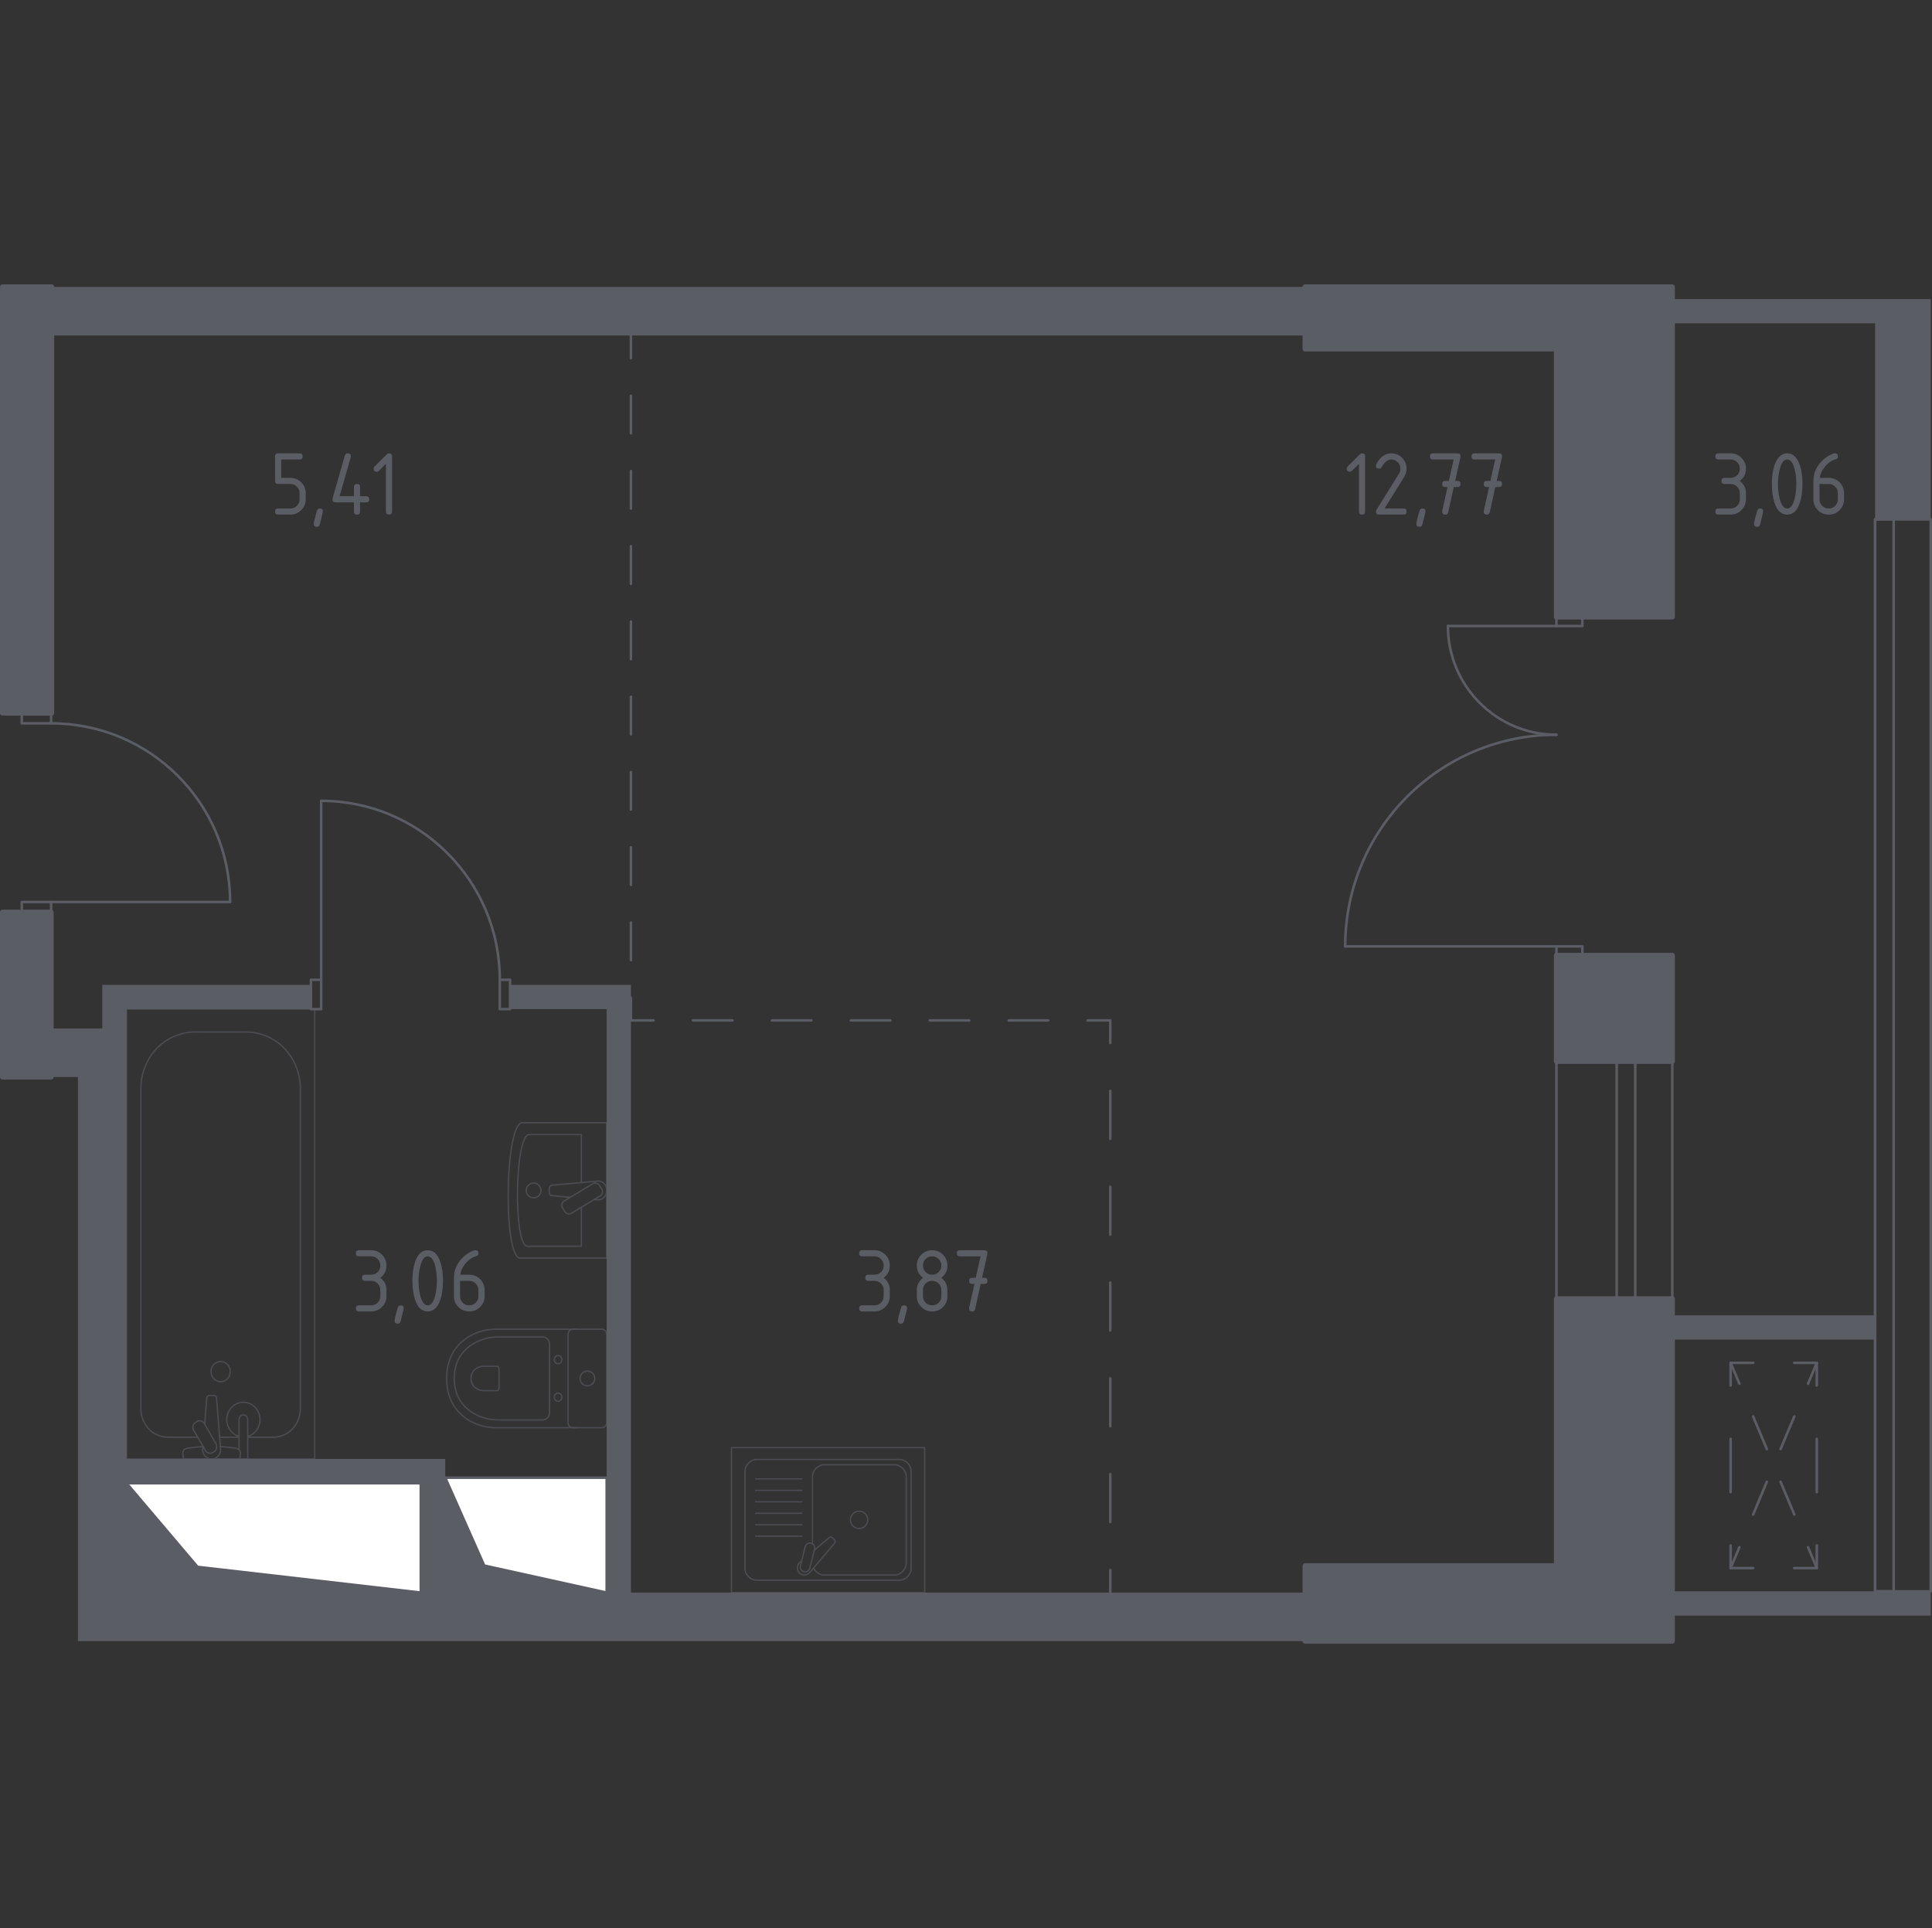<?xml version="1.0" encoding="utf-8"?>
<!-- Generator: Adobe Illustrator 25.2.3, SVG Export Plug-In . SVG Version: 6.00 Build 0)  -->
<svg version="1.1" xmlns="http://www.w3.org/2000/svg" xmlns:xlink="http://www.w3.org/1999/xlink" x="0px" y="0px"
	 viewBox="0 0 1001.97 1000" style="enable-background:new 0 0 1001.97 1000;" xml:space="preserve">
<rect x="0" y="0" width="1001.97" height="1000" fill="#333333" stroke="none"/>
<style type="text/css">
	.st0{fill:none;stroke:#5B5D65;stroke-width:1.314;stroke-linecap:round;stroke-linejoin:round;stroke-miterlimit:10;}
	
		.st1{fill-rule:evenodd;clip-rule:evenodd;fill:none;stroke:#5B5D65;stroke-width:1.314;stroke-linecap:round;stroke-linejoin:round;stroke-miterlimit:10;}
	.st2{fill:#FFFFFF;stroke:#5B5D65;stroke-width:1.314;stroke-linecap:round;stroke-linejoin:round;stroke-miterlimit:10;}
	.st3{fill:#5B5D65;stroke:#5B5D65;stroke-width:1.314;stroke-linecap:round;stroke-linejoin:round;stroke-miterlimit:10;}
	.st4{fill:none;stroke:#5B5D65;stroke-width:1.314;stroke-linecap:round;stroke-linejoin:round;}
	
		.st5{fill:none;stroke:#5B5D65;stroke-width:1.314;stroke-linecap:round;stroke-linejoin:round;stroke-dasharray:24.844,24.844,24.844,24.844;}
	
		.st6{fill:none;stroke:#5B5D65;stroke-width:1.314;stroke-linecap:round;stroke-linejoin:round;stroke-dasharray:24.844,24.844,24.844,24.844,24.844,24.844;}
	
		.st7{fill:none;stroke:#5B5D65;stroke-width:1.314;stroke-linecap:round;stroke-linejoin:round;stroke-dasharray:20.467,20.467,20.467,20.467;}
	
		.st8{fill:none;stroke:#5B5D65;stroke-width:1.314;stroke-linecap:round;stroke-linejoin:round;stroke-dasharray:20.467,20.467,20.467,20.467,20.467,20.467;}
	
		.st9{fill:none;stroke:#5B5D65;stroke-width:1.314;stroke-linecap:round;stroke-linejoin:round;stroke-dasharray:19.517,19.517,19.517,19.517;}
	
		.st10{fill:none;stroke:#5B5D65;stroke-width:1.314;stroke-linecap:round;stroke-linejoin:round;stroke-dasharray:19.517,19.517,19.517,19.517,19.517,19.517;}
	
		.st11{fill:none;stroke:#5B5D65;stroke-width:1.314;stroke-linecap:round;stroke-linejoin:round;stroke-dasharray:27.661,27.661;}
	
		.st12{fill:none;stroke:#5B5D65;stroke-width:1.314;stroke-linecap:round;stroke-linejoin:round;stroke-dasharray:18.396,18.396;}
	.st13{fill:#5B5D65;}
	.st14{opacity:0.8;}
	.st15{fill:none;stroke:#5B5D65;stroke-width:0.657;stroke-linecap:round;stroke-linejoin:round;stroke-miterlimit:10;}
	.st16{fill:#5B5D65;stroke:#5B5D65;stroke-width:2.628;stroke-linecap:round;stroke-linejoin:round;stroke-miterlimit:10;}
</style>
<g id="_x21__x21__x21__Цвет_помещений">
</g>
<g id="_x21__x21__x21__Окна_x2C__двери">
	<g>
		<path class="st0" d="M697.64,490.84c0-60.62,49.05-109.76,109.55-109.76"/>
		<path class="st0" d="M807.2,381.07c-31.09,0-56.29-25.25-56.29-56.4"/>
		<polyline class="st1" points="820.63,319.99 807.2,319.99 807.2,324.67 820.63,324.67 820.63,319.99 		"/>
		<polyline class="st1" points="807.2,495.52 820.63,495.52 820.63,490.84 807.2,490.84 807.2,495.52 		"/>
		<line class="st0" x1="807.2" y1="490.84" x2="697.64" y2="490.84"/>
		<line class="st0" x1="807.2" y1="324.67" x2="750.9" y2="324.67"/>
	</g>
	<g>
		<line class="st0" x1="26.51" y1="467.81" x2="119.33" y2="467.81"/>
		<path class="st0" d="M26.51,375.16c51.26,0,92.82,41.48,92.82,92.64"/>
		<polyline class="st1" points="26.51,473.11 11.29,473.11 11.29,467.81 26.51,467.81 26.51,473.11 		"/>
		<polyline class="st1" points="26.51,375.16 11.29,375.16 11.29,369.86 26.51,369.86 26.51,375.16 		"/>
	</g>
	<g>
		<line class="st0" x1="166.57" y1="508.18" x2="166.57" y2="415.36"/>
		<path class="st0" d="M259.21,508.18c0-51.26-41.48-92.82-92.64-92.82"/>
		<polyline class="st1" points="161.26,508.18 161.26,523.4 166.57,523.4 166.57,508.18 161.26,508.18 		"/>
		<polyline class="st1" points="259.21,508.18 259.21,523.4 264.52,523.4 264.52,508.18 259.21,508.18 		"/>
	</g>
	<rect x="807.2" y="550.48" class="st0" width="60.1" height="123.14"/>
	<rect x="838.45" y="550.48" class="st0" width="9.62" height="123.13"/>
	<rect x="972.47" y="269.38" class="st0" width="28.85" height="555.98"/>
	<rect x="972.47" y="269.38" class="st0" width="9.62" height="555.96"/>
</g>
<g id="_x21__x21__x21__Шахты">
	<g>
		<rect x="230.92" y="766.43" class="st2" width="83.72" height="59.58"/>
		<polygon class="st3" points="230.92,766.43 251.12,811.99 314.63,826 230.92,826 		"/>
	</g>
	<g>
		<rect x="65.62" y="769.27" class="st2" width="152.62" height="56.73"/>
		<polygon class="st3" points="65.62,769.27 102.44,812.66 218.23,826 65.62,826 		"/>
	</g>
</g>
<g id="_x21__x21__x21__Пунктир">
	<g>
		<g>
			<line class="st4" x1="575.81" y1="826" x2="575.81" y2="814.27"/>
			<line class="st5" x1="575.81" y1="789.42" x2="575.81" y2="702.47"/>
			<line class="st6" x1="575.81" y1="690.05" x2="575.81" y2="553.41"/>
			<polyline class="st4" points="575.81,540.98 575.81,529.25 564.08,529.25 			"/>
			<line class="st7" x1="543.61" y1="529.25" x2="471.98" y2="529.25"/>
			<line class="st8" x1="461.74" y1="529.25" x2="349.17" y2="529.25"/>
			<polyline class="st4" points="338.94,529.25 327.21,529.25 327.21,517.52 			"/>
			<line class="st9" x1="327.21" y1="498" x2="327.21" y2="429.69"/>
			<line class="st10" x1="327.21" y1="419.93" x2="327.21" y2="195.49"/>
			<line class="st4" x1="327.21" y1="185.73" x2="327.21" y2="174"/>
		</g>
	</g>
	<g>
		<g>
			<g>
				<polyline class="st4" points="942.23,801.56 942.23,813.29 930.49,813.29 				"/>
				<polyline class="st4" points="909.27,813.29 897.54,813.29 897.54,801.56 				"/>
				<line class="st11" x1="897.54" y1="773.9" x2="897.54" y2="732.41"/>
				<polyline class="st4" points="897.54,718.58 897.54,706.84 909.27,706.84 				"/>
				<polyline class="st4" points="930.49,706.84 942.23,706.84 942.23,718.58 				"/>
				<line class="st11" x1="942.23" y1="746.24" x2="942.23" y2="787.73"/>
			</g>
		</g>
		<g>
			<g>
				<line class="st4" x1="942.23" y1="813.29" x2="937.68" y2="802.47"/>
				<line class="st12" x1="930.56" y1="785.51" x2="905.64" y2="726.14"/>
				<line class="st4" x1="902.08" y1="717.66" x2="897.54" y2="706.84"/>
			</g>
		</g>
		<g>
			<g>
				<line class="st4" x1="942.23" y1="706.84" x2="937.68" y2="717.66"/>
				<line class="st12" x1="930.56" y1="734.62" x2="905.64" y2="793.99"/>
				<line class="st4" x1="902.08" y1="802.47" x2="897.54" y2="813.29"/>
			</g>
		</g>
	</g>
</g>
<g id="_x21__x21__x21__Перегородки">
	<rect x="867.3" y="825.34" class="st13" width="134.01" height="12.59"/>
	<g>
		<polygon class="st13" points="972.47,269.38 1001.31,269.38 1001.31,155.12 867.23,155.12 867.23,167.69 972.47,167.69 		"/>
		<rect x="26.51" y="148.81" class="st13" width="650.34" height="25.19"/>
		<rect x="867.23" y="682.21" class="st13" width="105.24" height="12.57"/>
		<path class="st13" d="M327.21,510.83h-62.9v12.57h50.33V826h-83.72v-69.3H65.62V523.4h95.44v-12.57H53.04l0,22.6H26.51v25.2h13.92
			V851.2h636.43V826H327.21V510.83z M218.23,826H65.62v-56.73h152.62V826z"/>
	</g>
</g>
<g id="_x21__x21__x21__Мебель_x2C__сантехника" class="st14">
	<g class="st14">
		<path class="st15" d="M299.61,689.4l-42.53,0c-4.64,0-9.22,1.16-13.33,3.51c-5.86,3.35-12.1,9.8-12.1,22.03
			c0,12.24,6.25,18.68,12.1,22.04c4.11,2.35,8.69,3.5,13.33,3.5l42.53,0"/>
		<path class="st15" d="M285.02,697.31c0-2.17-1.63-3.91-3.64-3.91l-22.92,0c-4.16,0-8.29,0.98-11.99,2.96
			c-5.27,2.83-10.88,8.26-10.88,18.58c0,10.31,5.61,15.74,10.88,18.57c3.7,1.99,7.82,2.96,11.99,2.96l22.92,0
			c2.01,0,3.64-1.75,3.64-3.91L285.02,697.31z"/>
		<path class="st15" d="M258.81,709.76c0-0.64-0.48-1.15-1.07-1.15h-6.73c-1.23,0-2.44,0.29-3.53,0.87
			c-1.54,0.82-3.19,2.43-3.19,5.45c0,3.03,1.65,4.64,3.19,5.46c1.09,0.59,2.3,0.87,3.53,0.87h6.73c0.59,0,1.07-0.51,1.07-1.15
			V709.76z"/>
		<path class="st15" d="M289.43,707.32c-1.09,0-1.97-0.95-1.97-2.13c0-1.17,0.88-2.12,1.97-2.12c1.09,0,1.98,0.95,1.98,2.12
			C291.41,706.37,290.52,707.32,289.43,707.32z"/>
		<path class="st15" d="M289.43,726.8c-1.09,0-1.97-0.95-1.97-2.13c0-1.17,0.88-2.12,1.97-2.12c1.09,0,1.98,0.95,1.98,2.12
			C291.41,725.85,290.52,726.8,289.43,726.8z"/>
		<path class="st15" d="M294.63,737.92l0-45.97c0-1.41,1.14-2.55,2.55-2.55l14.9,0c1.41,0,2.55,1.14,2.55,2.55l0,45.97
			c0,1.41-1.14,2.55-2.55,2.55l-14.9,0C295.78,740.47,294.63,739.33,294.63,737.92z"/>
		<path class="st15" d="M304.64,718.77c-2.12,0-3.83-1.72-3.83-3.83c0-2.11,1.71-3.83,3.83-3.83c2.12,0,3.83,1.72,3.83,3.83
			S306.75,718.77,304.64,718.77z"/>
	</g>
	<g class="st14">
		<path class="st15" d="M314.63,582.3h-43.73c-9.13,0-10.05,70.23-1.09,70.23l44.81,0V582.3z"/>
		<path class="st15" d="M301.51,613.33v-24.87h-27.08c-7.54,0-8.31,57.9-0.9,57.9h27.98v-20.22"/>
		<path class="st15" d="M308.22,622.11l1.83,0.17c2.2,0.2,4.28-1.63,4.56-4.32c0.02-0.18,0.03-0.36,0.03-0.54
			c0-0.18-0.01-0.36-0.03-0.54c-0.27-2.68-2.36-4.52-4.56-4.32l-23.84,2.18c-0.77,0-1.37,0.76-1.37,1.69v1.99
			c0,0.93,0.61,1.69,1.37,1.69l9.58,0.87"/>
		<path class="st15" d="M292.88,628.36l-1.18-1.96c-0.73-1.2-0.33-2.78,0.87-3.5l14.84-8.94c1.21-0.73,2.79-0.33,3.51,0.87
			l1.18,1.96c0.73,1.2,0.33,2.78-0.87,3.5l-14.85,8.94C295.18,629.96,293.6,629.57,292.88,628.36z"/>
		<path class="st15" d="M276.75,621.24c-2.12,0-3.83-1.71-3.83-3.82c0-2.11,1.71-3.82,3.83-3.82c2.11,0,3.82,1.71,3.82,3.82
			C280.58,619.53,278.87,621.24,276.75,621.24z"/>
	</g>
	<g class="st14">
		<path class="st15" d="M113.88,745.42c1,0,1.76,0,10.09,0"/>
		<path class="st15" d="M128.48,745.42c4.09,0,9.26,0,13.35,0c1.12-0.01,5.53-0.19,9.32-3.77c4.45-4.21,4.61-9.86,4.62-10.81
			c0-55.47,0-110.94,0-166.42c-0.01-2.09-0.27-11.94-7.78-20.14c-7.68-8.38-17.34-8.95-19.28-9.02
			c-10.81,0.01-17.91-0.03-28.72-0.02c-2.02,0.09-11.36,0.71-18.92,8.77c-7.76,8.27-8.01,18.37-8.02,20.41l0,166.42
			c0.01,0.96,0.13,6.3,4.29,10.49c3.91,3.94,8.64,4.08,9.65,4.09h15.55"/>
		<rect x="65.62" y="523.4" class="st15" width="97.59" height="233.3"/>
		<path class="st15" d="M114.42,706.18c2.76,0,4.99,2.34,4.99,5.22c0,2.88-2.23,5.22-4.99,5.22c-2.76,0-5-2.34-5-5.22
			C109.42,708.52,111.66,706.18,114.42,706.18z"/>
		<path class="st15" d="M123.97,756.7h4.51v-7.68v-0.52v-12.14c0,0-0.08-2.5-2.25-2.5c-2.17,0-2.26,2.5-2.26,2.5v12.14v0.52v2.84"/>
		<g>
			<path class="st15" d="M105.23,750.09l-0.12,1.53c-0.19,2.43,1.56,4.73,4.12,5.04c0.17,0.02,0.34,0.03,0.52,0.03
				c0.17,0,0.34-0.01,0.52-0.03c2.56-0.31,4.3-2.61,4.12-5.04l-2.08-26.36c0-0.84-0.72-1.52-1.61-1.52h-1.89
				c-0.9,0-1.6,0.68-1.6,1.52l-1.06,13.35"/>
			<path class="st15" d="M101.38,737.76l0.74-0.47c1.32-0.82,3.04-0.38,3.83,1l6.09,10.58c0.79,1.37,0.36,3.17-0.94,4.01l-0.75,0.46
				c-1.3,0.83-3.03,0.38-3.82-0.99l-6.09-10.58C99.64,740.39,100.07,738.59,101.38,737.76z"/>
			<path class="st15" d="M105.36,750.31c-3.56,0.2-8.18,0.58-9.41,1.24c-1.72,0.92-0.96,3.48-0.96,3.48v1.64h29.52v-1.64
				c0,0,0.76-2.56-0.96-3.48c-1.22-0.65-5.73-1.03-9.27-1.23"/>
		</g>
		<path class="st15" d="M123.97,745c-3.66-1.04-6.36-4.54-6.36-8.7c0-4.98,3.86-9.01,8.62-9.01c4.76,0,8.62,4.04,8.62,9.01
			c0,4.16-2.7,7.67-6.37,8.7"/>
	</g>
	<g class="st14">
		<rect x="379.33" y="750.82" class="st15" width="100.23" height="75.18"/>
		<path class="st15" d="M392.64,756.95h73.61c3.46,0,6.26,2.81,6.26,6.26v50.12c0,3.46-2.8,6.26-6.26,6.26h-73.61
			c-3.46,0-6.26-2.8-6.26-6.26v-50.12C386.38,759.76,389.18,756.95,392.64,756.95z"/>
		<path class="st15" d="M441.05,788.27c0-2.48,2.01-4.49,4.49-4.49c2.48,0,4.49,2.01,4.49,4.49c0,2.48-2.01,4.49-4.49,4.49
			C443.05,792.76,441.05,790.75,441.05,788.27z"/>
		<line class="st15" x1="415.84" y1="767.03" x2="391.86" y2="767.03"/>
		<line class="st15" x1="415.84" y1="772.97" x2="391.86" y2="772.97"/>
		<line class="st15" x1="415.84" y1="778.92" x2="391.86" y2="778.92"/>
		<line class="st15" x1="415.84" y1="784.87" x2="391.86" y2="784.87"/>
		<line class="st15" x1="415.84" y1="790.81" x2="391.86" y2="790.81"/>
		<line class="st15" x1="415.84" y1="796.75" x2="391.86" y2="796.75"/>
		<path class="st15" d="M415.78,809.55l-1.07,0.91c-1.4,1.19-1.66,3.41-0.39,5.01c0.08,0.11,0.17,0.21,0.27,0.3
			c0.09,0.1,0.2,0.19,0.3,0.28c1.6,1.27,3.81,1.01,5.01-0.4l12.96-15.3c0.45-0.44,0.42-1.21-0.08-1.71l-1.06-1.06
			c-0.5-0.5-1.27-0.54-1.72-0.08l-7.68,6.51"/>
		<path class="st15" d="M420.63,800.38L420.63,800.38c1.34,0.33,2.16,1.7,1.83,3.04l-2.47,9.91c-0.33,1.33-1.69,2.16-3.03,1.83
			c-1.33-0.33-2.15-1.7-1.83-3.04l2.46-9.9C417.93,800.87,419.29,800.05,420.63,800.38z"/>
		<path class="st15" d="M421.37,800.71v-34.76c0-3.46,2.8-6.26,6.26-6.26h36.09c3.46,0,6.27,2.81,6.27,6.26v44.65
			c0,3.46-2.81,6.27-6.27,6.27h-36.09c-2.52,0-4.69-1.49-5.68-3.63"/>
	</g>
</g>
<g id="_x21__x21__x21__Несущие">
	<g>
		
			<rect x="809.76" y="492.95" transform="matrix(-1.836970e-16 1 -1 -1.836970e-16 1360.249 -314.248)" class="st16" width="54.97" height="60.1"/>
		<polygon class="st16" points="807.2,673.62 807.2,812.09 676.85,812.09 676.85,851.19 867.3,851.19 867.3,673.62 		"/>
		
			<rect x="1.31" y="473.11" transform="matrix(-1 -1.224647e-16 1.224647e-16 -1 27.82 1031.734)" class="st16" width="25.19" height="85.51"/>
		<polygon class="st16" points="867.3,148.81 676.85,148.81 676.85,180.96 807.2,180.96 807.2,319.99 867.3,319.99 		"/>
		
			<rect x="1.31" y="148.81" transform="matrix(-1 -1.224647e-16 1.224647e-16 -1 28.1 518.666)" class="st16" width="25.47" height="221.06"/>
	</g>
</g>
<g id="_x21__x21__x21__Лестницы_x2C__лифты">
</g>
<g id="_x21__x21__x21__Площади">
	<g>
		<path class="st13" d="M142.66,249.43v-12.71c0-1.06,0.53-1.59,1.59-1.59h11.12c1.06,0,1.59,0.53,1.59,1.59
			c0,1.06-0.53,1.59-1.59,1.59h-9.53v9.53h4.76c2.2,0,4.07,0.78,5.62,2.33c1.55,1.56,2.32,3.42,2.32,5.61v3.18
			c0,2.2-0.78,4.07-2.33,5.62c-1.56,1.55-3.42,2.32-5.61,2.32h-6.35c-1.06,0-1.59-0.53-1.59-1.59s0.53-1.59,1.59-1.59h6.35
			c1.33,0,2.46-0.46,3.38-1.38c0.92-0.92,1.38-2.05,1.38-3.38v-3.18c0-1.32-0.47-2.44-1.4-3.37c-0.93-0.93-2.05-1.4-3.37-1.4h-6.35
			C143.19,251.02,142.66,250.49,142.66,249.43z"/>
		<path class="st13" d="M165.9,263.73c1.06,0,1.59,0.52,1.59,1.56c0,0.14-0.54,2.4-1.64,6.76c-0.19,0.8-0.71,1.2-1.54,1.2
			c-1.06,0-1.59-0.53-1.59-1.59c0-0.72,0.54-2.97,1.64-6.74C164.59,264.13,165.1,263.73,165.9,263.73z"/>
		<path class="st13" d="M172.43,258.96c0-0.18,0.02-0.32,0.05-0.43l6.35-22.23c0.22-0.77,0.74-1.16,1.54-1.16
			c1.06,0,1.59,0.53,1.59,1.59c0,0.15-0.02,0.3-0.06,0.46l-5.79,20.18h7.44v-4.76c0-1.06,0.53-1.59,1.59-1.59s1.59,0.53,1.59,1.59
			v4.76h3.18c1.06,0,1.59,0.53,1.59,1.59c0,1.06-0.53,1.59-1.59,1.59h-3.18v4.76c0,1.06-0.53,1.59-1.59,1.59s-1.59-0.53-1.59-1.59
			v-4.76h-9.53C172.96,260.55,172.43,260.02,172.43,258.96z"/>
		<path class="st13" d="M200.14,240.57l-3.65,3.65c-0.31,0.3-0.68,0.45-1.11,0.45c-1.06,0-1.59-0.53-1.59-1.59
			c0-0.43,0.15-0.8,0.46-1.11l6.21-6.21c0.42-0.42,0.84-0.63,1.28-0.63c1.06,0,1.59,0.53,1.59,1.59v28.59
			c0,1.06-0.53,1.59-1.59,1.59s-1.59-0.53-1.59-1.59V240.57z"/>
	</g>
	<g>
		<path class="st13" d="M192.5,664.32h-3.18c-1.06,0-1.59-0.53-1.59-1.59s0.53-1.59,1.59-1.59h3.18c1.33,0,2.46-0.46,3.38-1.38
			c0.92-0.92,1.38-2.05,1.38-3.38c0-1.32-0.47-2.44-1.4-3.37c-0.93-0.93-2.05-1.4-3.37-1.4h-6.35c-1.06,0-1.59-0.53-1.59-1.59
			c0-1.06,0.53-1.59,1.59-1.59h6.35c2.2,0,4.07,0.78,5.62,2.33c1.55,1.56,2.32,3.43,2.32,5.61c0,2.63-1.06,4.75-3.18,6.35
			c2.12,1.6,3.18,3.72,3.18,6.35v3.18c0,2.2-0.78,4.07-2.33,5.62c-1.56,1.55-3.42,2.32-5.61,2.32h-6.35c-1.06,0-1.59-0.53-1.59-1.59
			s0.53-1.59,1.59-1.59h6.35c1.33,0,2.46-0.46,3.38-1.38c0.92-0.92,1.38-2.05,1.38-3.38v-3.18c0-1.32-0.47-2.44-1.4-3.37
			C194.94,664.78,193.82,664.32,192.5,664.32z"/>
		<path class="st13" d="M207.81,677.02c1.06,0,1.59,0.52,1.59,1.56c0,0.14-0.54,2.4-1.64,6.76c-0.19,0.8-0.71,1.2-1.54,1.2
			c-1.06,0-1.59-0.53-1.59-1.59c0-0.72,0.54-2.97,1.64-6.74C206.49,677.42,207.01,677.02,207.81,677.02z"/>
		<path class="st13" d="M229.75,664.32c0,3.79-0.46,7.06-1.4,9.82c-1.36,4.04-3.54,6.06-6.54,6.06s-5.18-2.01-6.54-6.04
			c-0.93-2.76-1.4-6.04-1.4-9.84s0.46-7.08,1.4-9.84c1.36-4.03,3.54-6.04,6.54-6.04s5.18,2.02,6.54,6.06
			C229.29,657.26,229.75,660.53,229.75,664.32z M226.58,664.32c0-2.63-0.28-5.11-0.84-7.44c-0.85-3.51-2.16-5.27-3.92-5.27
			c-1.75,0-3.05,1.76-3.9,5.29c-0.58,2.37-0.87,4.84-0.87,7.41c0,2.62,0.28,5.09,0.84,7.44c0.85,3.51,2.16,5.27,3.92,5.27
			s3.07-1.76,3.92-5.27C226.3,669.41,226.58,666.93,226.58,664.32z"/>
		<path class="st13" d="M246.53,648.43c1.06,0,1.59,0.53,1.59,1.59c0,0.79-0.26,1.24-0.79,1.37c-2.36,0.59-4.42,2.01-6.18,4.24
			c-1.4,1.76-2.21,3.6-2.43,5.51h4.64c2.25,0,4.13,0.77,5.66,2.31c1.52,1.54,2.29,3.42,2.29,5.63v3.18c0,2.21-0.77,4.09-2.32,5.63
			c-1.55,1.54-3.42,2.31-5.62,2.31c-2.21,0-4.09-0.77-5.63-2.3s-2.31-3.4-2.31-5.59v-9.58c0-3.59,1.19-6.75,3.58-9.46
			c1.86-2.1,3.89-3.59,6.09-4.48C245.71,648.55,246.19,648.43,246.53,648.43z M238.59,664.32v7.94c0,1.33,0.46,2.46,1.38,3.38
			c0.92,0.92,2.05,1.38,3.38,1.38c1.33,0,2.46-0.46,3.38-1.4c0.92-0.93,1.38-2.05,1.38-3.37v-3.18c0-1.33-0.47-2.46-1.4-3.38
			c-0.93-0.92-2.05-1.38-3.37-1.38H238.59z"/>
	</g>
	<g>
		<path class="st13" d="M453.53,664.32h-3.18c-1.06,0-1.59-0.53-1.59-1.59s0.53-1.59,1.59-1.59h3.18c1.33,0,2.46-0.46,3.38-1.38
			c0.92-0.92,1.38-2.05,1.38-3.38c0-1.32-0.47-2.44-1.4-3.37c-0.93-0.93-2.05-1.4-3.37-1.4h-6.35c-1.06,0-1.59-0.53-1.59-1.59
			c0-1.06,0.53-1.59,1.59-1.59h6.35c2.2,0,4.07,0.78,5.62,2.33c1.55,1.56,2.32,3.43,2.32,5.61c0,2.63-1.06,4.75-3.18,6.35
			c2.12,1.6,3.18,3.72,3.18,6.35v3.18c0,2.2-0.78,4.07-2.33,5.62c-1.56,1.55-3.42,2.32-5.61,2.32h-6.35c-1.06,0-1.59-0.53-1.59-1.59
			s0.53-1.59,1.59-1.59h6.35c1.33,0,2.46-0.46,3.38-1.38c0.92-0.92,1.38-2.05,1.38-3.38v-3.18c0-1.32-0.47-2.44-1.4-3.37
			C455.97,664.78,454.85,664.32,453.53,664.32z"/>
		<path class="st13" d="M468.84,677.02c1.06,0,1.59,0.52,1.59,1.56c0,0.14-0.54,2.4-1.64,6.76c-0.19,0.8-0.71,1.2-1.54,1.2
			c-1.06,0-1.59-0.53-1.59-1.59c0-0.72,0.54-2.97,1.64-6.74C467.52,677.42,468.04,677.02,468.84,677.02z"/>
		<path class="st13" d="M483.43,680.2c-2.2,0-4.07-0.77-5.62-2.32c-1.55-1.55-2.32-3.42-2.32-5.62v-3.18c0-2.63,1.06-4.75,3.18-6.35
			c-2.12-1.6-3.18-3.72-3.18-6.35c0-2.2,0.77-4.07,2.32-5.62c1.55-1.55,3.42-2.32,5.62-2.32c2.2,0,4.07,0.77,5.62,2.32
			c1.55,1.55,2.32,3.42,2.32,5.62c0,2.63-1.06,4.75-3.18,6.35c1.52,1.16,2.49,2.57,2.89,4.26c0.19,0.85,0.29,2.61,0.29,5.27
			c0,2.2-0.77,4.07-2.32,5.62C487.5,679.42,485.63,680.2,483.43,680.2z M483.43,661.14c1.33,0,2.46-0.46,3.38-1.38
			c0.92-0.92,1.38-2.05,1.38-3.38c0-1.32-0.47-2.44-1.4-3.37c-0.93-0.93-2.05-1.4-3.37-1.4c-1.33,0-2.46,0.46-3.38,1.38
			c-0.92,0.92-1.38,2.05-1.38,3.38c0,1.33,0.46,2.46,1.38,3.38C480.97,660.68,482.1,661.14,483.43,661.14z M483.43,677.02
			c1.33,0,2.46-0.46,3.38-1.38c0.92-0.92,1.38-2.05,1.38-3.38v-3.18c0-1.32-0.47-2.44-1.4-3.37c-0.93-0.93-2.05-1.4-3.37-1.4
			c-1.33,0-2.46,0.46-3.38,1.38c-0.92,0.92-1.38,2.05-1.38,3.38v3.18c0,1.33,0.46,2.46,1.38,3.38
			C480.97,676.56,482.1,677.02,483.43,677.02z"/>
		<path class="st13" d="M505.37,665.91l-1.18,0c-1.06,0-1.59-0.53-1.59-1.59s0.53-1.59,1.58-1.59l1.87,0l2.49-11.11h-10.71
			c-1.06,0-1.59-0.53-1.59-1.59c0-1.06,0.53-1.59,1.59-1.59h12.71c1.04,0,1.57,0.51,1.59,1.54c0,0.1-0.02,0.22-0.05,0.38
			l-2.75,12.37l1.21,0c1.06,0,1.59,0.53,1.59,1.59s-0.53,1.59-1.59,1.59l-1.93,0l-2.88,13.05c-0.19,0.83-0.7,1.25-1.52,1.25
			c-1.08,0-1.61-0.53-1.61-1.59c0-0.16,0.01-0.28,0.03-0.36L505.37,665.91z"/>
	</g>
	<g>
		<path class="st13" d="M704.77,240.57l-3.65,3.65c-0.31,0.3-0.68,0.45-1.11,0.45c-1.06,0-1.59-0.53-1.59-1.59
			c0-0.43,0.15-0.8,0.46-1.11l6.21-6.21c0.42-0.42,0.84-0.63,1.28-0.63c1.06,0,1.59,0.53,1.59,1.59v28.59
			c0,1.06-0.53,1.59-1.59,1.59s-1.59-0.53-1.59-1.59V240.57z"/>
		<path class="st13" d="M721.54,235.14c2.2,0,4.07,0.77,5.62,2.32c1.55,1.55,2.32,3.42,2.32,5.62c0,1.51-0.48,3.03-1.44,4.57
			l-10.01,16.07h9.87c1.06,0,1.59,0.53,1.59,1.59s-0.53,1.59-1.59,1.59h-12.71c-1.06,0-1.59-0.53-1.59-1.59
			c0-0.32,0.09-0.62,0.27-0.91l11.64-18.7c0.53-0.85,0.79-1.72,0.79-2.62c0-1.32-0.47-2.44-1.4-3.37c-0.93-0.93-2.05-1.4-3.37-1.4
			c-1.8,0-3.46,1.33-4.98,3.99c-0.29,0.51-0.75,0.77-1.37,0.77c-1.06,0-1.59-0.53-1.59-1.59c0-0.24,0.05-0.46,0.14-0.65
			C715.72,237.04,718.31,235.14,721.54,235.14z"/>
		<path class="st13" d="M737.71,263.73c1.06,0,1.59,0.52,1.59,1.56c0,0.14-0.54,2.4-1.64,6.76c-0.19,0.8-0.71,1.2-1.54,1.2
			c-1.06,0-1.59-0.53-1.59-1.59c0-0.72,0.54-2.97,1.64-6.74C736.4,264.13,736.91,263.73,737.71,263.73z"/>
		<path class="st13" d="M750.72,252.61l-1.18,0c-1.06,0-1.59-0.53-1.59-1.59s0.53-1.59,1.58-1.59l1.87,0l2.49-11.11h-10.71
			c-1.06,0-1.59-0.53-1.59-1.59c0-1.06,0.53-1.59,1.59-1.59h12.71c1.04,0,1.57,0.51,1.59,1.54c0,0.1-0.02,0.22-0.05,0.38
			l-2.75,12.37l1.21,0c1.06,0,1.59,0.53,1.59,1.59s-0.53,1.59-1.59,1.59l-1.93,0l-2.88,13.05c-0.19,0.83-0.7,1.25-1.52,1.25
			c-1.08,0-1.61-0.53-1.61-1.59c0-0.16,0.01-0.28,0.03-0.36L750.72,252.61z"/>
		<path class="st13" d="M772.26,252.61l-1.18,0c-1.06,0-1.59-0.53-1.59-1.59s0.53-1.59,1.58-1.59l1.87,0l2.49-11.11h-10.71
			c-1.06,0-1.59-0.53-1.59-1.59c0-1.06,0.53-1.59,1.59-1.59h12.71c1.04,0,1.57,0.51,1.59,1.54c0,0.1-0.02,0.22-0.05,0.38
			l-2.75,12.37l1.21,0c1.06,0,1.59,0.53,1.59,1.59s-0.53,1.59-1.59,1.59l-1.93,0l-2.88,13.05c-0.19,0.83-0.7,1.25-1.52,1.25
			c-1.08,0-1.61-0.53-1.61-1.59c0-0.16,0.01-0.28,0.03-0.36L772.26,252.61z"/>
	</g>
	<g>
		<path class="st13" d="M897.55,251.03h-3.18c-1.06,0-1.59-0.53-1.59-1.59s0.53-1.59,1.59-1.59h3.18c1.33,0,2.46-0.46,3.38-1.38
			c0.92-0.92,1.38-2.05,1.38-3.38c0-1.32-0.47-2.44-1.4-3.37c-0.93-0.93-2.05-1.4-3.37-1.4h-6.35c-1.06,0-1.59-0.53-1.59-1.59
			c0-1.06,0.53-1.59,1.59-1.59h6.35c2.2,0,4.07,0.78,5.62,2.33c1.55,1.56,2.32,3.43,2.32,5.61c0,2.63-1.06,4.75-3.18,6.35
			c2.12,1.6,3.18,3.72,3.18,6.35v3.18c0,2.2-0.78,4.07-2.33,5.62c-1.56,1.55-3.42,2.32-5.61,2.32h-6.35c-1.06,0-1.59-0.53-1.59-1.59
			s0.53-1.59,1.59-1.59h6.35c1.33,0,2.46-0.46,3.38-1.38c0.92-0.92,1.38-2.05,1.38-3.38v-3.18c0-1.32-0.47-2.44-1.4-3.37
			C899.98,251.49,898.86,251.03,897.55,251.03z"/>
		<path class="st13" d="M912.85,263.73c1.06,0,1.59,0.52,1.59,1.56c0,0.14-0.54,2.4-1.64,6.76c-0.19,0.8-0.71,1.2-1.54,1.2
			c-1.06,0-1.59-0.53-1.59-1.59c0-0.72,0.54-2.97,1.64-6.74C911.54,264.13,912.05,263.73,912.85,263.73z"/>
		<path class="st13" d="M934.8,251.03c0,3.79-0.46,7.06-1.4,9.82c-1.36,4.04-3.54,6.06-6.54,6.06s-5.18-2.01-6.54-6.04
			c-0.93-2.76-1.4-6.04-1.4-9.84s0.46-7.08,1.4-9.84c1.36-4.03,3.54-6.04,6.54-6.04s5.18,2.02,6.54,6.06
			C934.33,243.97,934.8,247.24,934.8,251.03z M931.62,251.03c0-2.63-0.28-5.11-0.84-7.44c-0.85-3.51-2.16-5.27-3.92-5.27
			c-1.75,0-3.05,1.76-3.9,5.29c-0.58,2.37-0.87,4.84-0.87,7.41c0,2.62,0.28,5.09,0.84,7.44c0.85,3.51,2.16,5.27,3.92,5.27
			s3.07-1.76,3.92-5.27C931.34,256.12,931.62,253.64,931.62,251.03z"/>
		<path class="st13" d="M951.57,235.14c1.06,0,1.59,0.53,1.59,1.59c0,0.79-0.26,1.24-0.79,1.37c-2.36,0.59-4.42,2.01-6.18,4.24
			c-1.4,1.76-2.21,3.6-2.43,5.51h4.64c2.25,0,4.13,0.77,5.66,2.31c1.52,1.54,2.29,3.42,2.29,5.63v3.18c0,2.21-0.77,4.09-2.32,5.63
			c-1.55,1.54-3.42,2.31-5.62,2.31c-2.21,0-4.09-0.77-5.63-2.3s-2.31-3.4-2.31-5.59v-9.58c0-3.59,1.19-6.75,3.58-9.46
			c1.86-2.1,3.89-3.59,6.09-4.48C950.75,235.26,951.23,235.14,951.57,235.14z M943.63,251.03v7.94c0,1.33,0.46,2.46,1.38,3.38
			c0.92,0.92,2.05,1.38,3.38,1.38c1.33,0,2.46-0.46,3.38-1.4c0.92-0.93,1.38-2.05,1.38-3.37v-3.18c0-1.33-0.47-2.46-1.4-3.38
			c-0.93-0.92-2.05-1.38-3.37-1.38H943.63z"/>
	</g>
</g>
<g id="_x21__x21__x21__Таблички">
</g>
<g id="_x21__x21__x21__Этаж_x2C__секции">
</g>
</svg>
